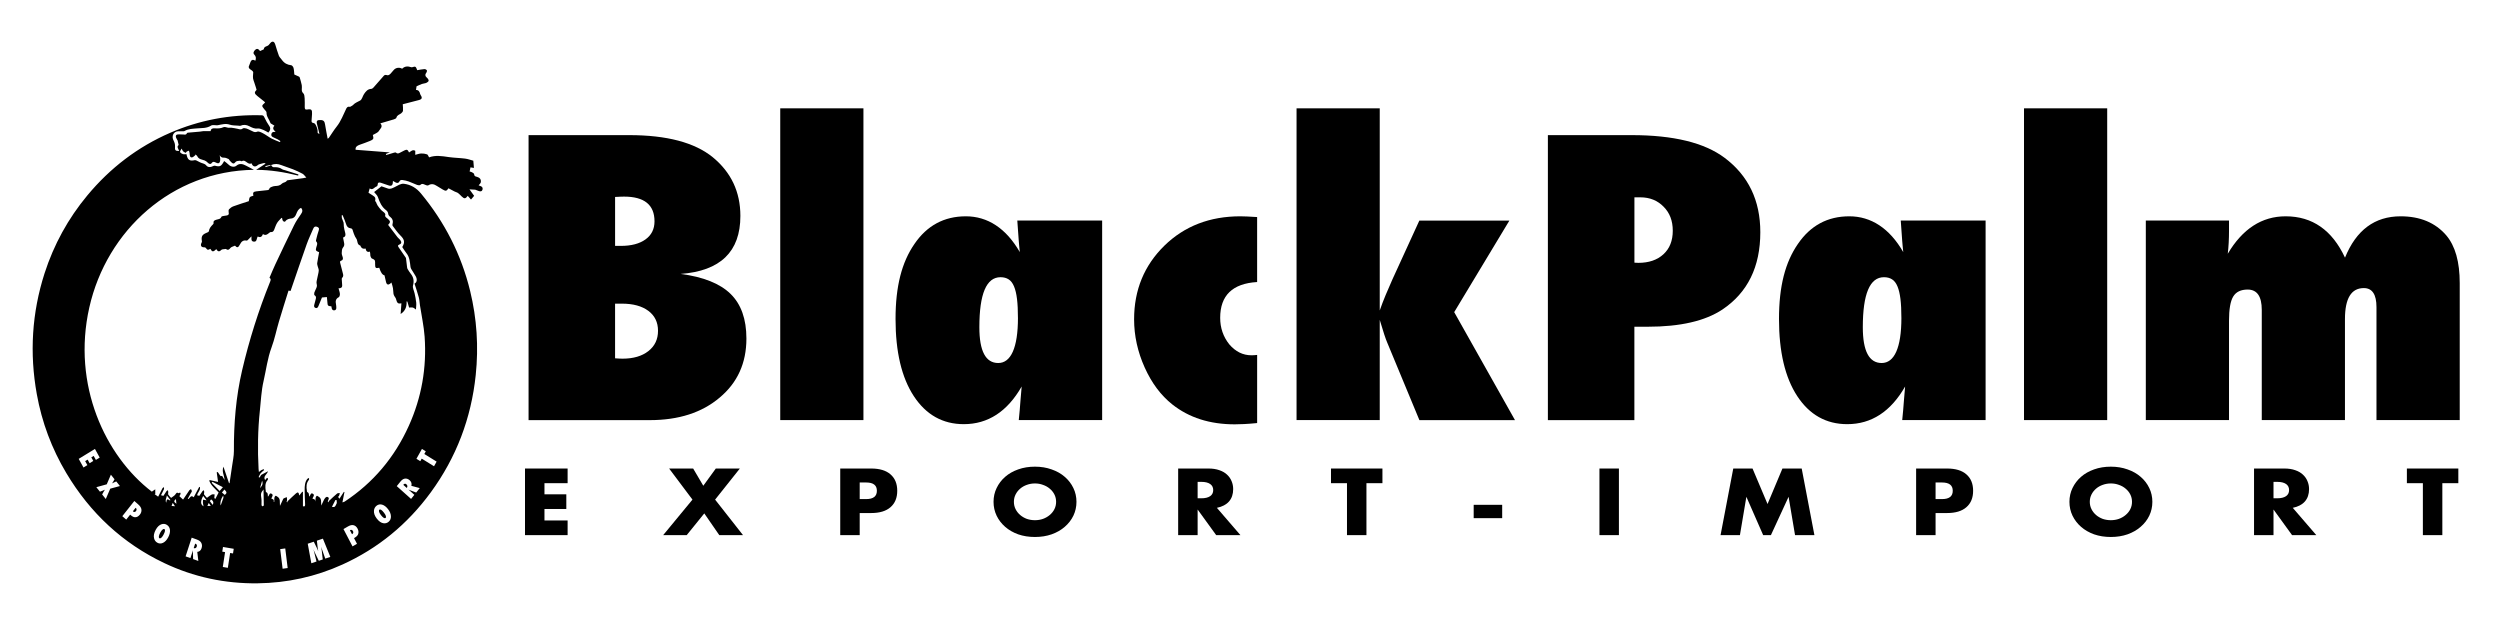 <svg width="300" height="75" viewBox="0 0 300 75" fill="none" xmlns="http://www.w3.org/2000/svg">
<path d="M63.428 50.414V16.215H75.502C80.017 16.215 83.361 17.1 85.535 18.871C87.743 20.687 88.846 23.034 88.846 25.915C88.846 30.197 86.457 32.515 81.675 32.871C84.396 33.228 86.392 34.022 87.664 35.264C88.934 36.503 89.569 38.292 89.569 40.624C89.569 43.563 88.501 45.923 86.359 47.712C84.233 49.515 81.438 50.416 77.969 50.416H63.428V50.414ZM73.809 29.507H74.507C75.751 29.507 76.737 29.247 77.457 28.731C78.178 28.215 78.541 27.491 78.541 26.561C78.541 24.581 77.321 23.593 74.882 23.593C74.766 23.593 74.623 23.597 74.446 23.604C74.27 23.611 74.061 23.622 73.811 23.635V29.504H73.809V29.507ZM73.809 42.998C74.008 43.011 74.182 43.022 74.333 43.029C74.481 43.036 74.605 43.04 74.706 43.04C75.998 43.04 77.031 42.738 77.805 42.132C78.579 41.527 78.962 40.716 78.962 39.696C78.962 38.676 78.576 37.88 77.805 37.304C77.031 36.727 75.976 36.438 74.63 36.438H73.809V42.995V42.998Z" fill="black"/>
<path d="M103.612 50.411H93.629V13H103.612V50.411Z" fill="black"/>
<path d="M132.261 50.411H122.253C122.336 49.613 122.401 48.855 122.452 48.129C122.502 47.402 122.553 46.822 122.6 46.38C120.875 49.393 118.556 50.899 115.654 50.899C113.132 50.899 111.131 49.779 109.654 47.532C108.193 45.302 107.465 42.217 107.465 38.273C107.465 34.33 108.221 31.467 109.73 29.279C111.239 27.064 113.298 25.957 115.903 25.957C118.509 25.957 120.731 27.39 122.376 30.252C122.343 29.956 122.316 29.699 122.301 29.477C122.286 29.255 122.268 29.071 122.253 28.923L122.152 27.526L122.076 26.461H132.258V50.408L132.261 50.411ZM122.152 38.139C122.152 37.254 122.117 36.5 122.041 35.879C121.966 35.258 121.845 34.754 121.681 34.362C121.517 33.969 121.3 33.689 121.033 33.521C120.769 33.35 120.444 33.265 120.061 33.265C118.367 33.265 117.523 35.267 117.523 39.267C117.523 42.132 118.279 43.562 119.789 43.562C121.298 43.562 122.155 41.753 122.155 38.135H122.152V38.139Z" fill="black"/>
<path d="M150.857 42.593V50.767C150.26 50.828 149.736 50.866 149.287 50.888C148.839 50.911 148.466 50.92 148.166 50.92C145.18 50.92 142.681 50.121 140.673 48.528C139.312 47.449 138.206 45.974 137.362 44.098C136.518 42.221 136.092 40.296 136.092 38.316C136.092 34.801 137.304 31.855 139.728 29.479C142.134 27.132 145.173 25.957 148.839 25.957C149.055 25.957 149.328 25.964 149.66 25.979C149.993 25.995 150.388 26.015 150.855 26.047V33.844C147.899 34.021 146.422 35.453 146.422 38.139C146.422 39.35 146.788 40.412 147.519 41.327C148.267 42.199 149.151 42.634 150.182 42.634C150.283 42.634 150.386 42.629 150.494 42.623C150.603 42.616 150.721 42.605 150.855 42.591L150.857 42.593Z" fill="black"/>
<path d="M170.326 50.411L166.466 41.108C166.282 40.695 165.985 39.787 165.569 38.384V50.411H155.586V13H165.569V37.256C165.786 36.635 166.02 36.021 166.277 35.407C166.534 34.795 166.804 34.172 167.086 33.537L170.321 26.471H181.125L174.504 37.456L181.798 50.414H170.323L170.326 50.411Z" fill="black"/>
<path d="M196.127 50.414H185.746V16.215H195.802C200.814 16.215 204.533 17.123 206.954 18.939C209.809 21.08 211.238 24.057 211.238 27.866C211.238 32.015 209.721 35.109 206.682 37.147C204.608 38.521 201.63 39.207 197.742 39.207H196.125V50.416H196.127V50.414ZM196.127 31.52L196.601 31.542C197.861 31.542 198.866 31.199 199.612 30.513C200.36 29.825 200.733 28.886 200.733 27.688C200.733 26.491 200.368 25.547 199.637 24.81C198.906 24.059 197.977 23.68 196.85 23.68H196.13V31.52H196.127Z" fill="black"/>
<path d="M238.275 50.411H228.266C228.35 49.613 228.415 48.855 228.466 48.129C228.516 47.402 228.566 46.822 228.614 46.38C226.888 49.393 224.57 50.899 221.667 50.899C219.145 50.899 217.145 49.779 215.668 47.532C214.207 45.302 213.479 42.217 213.479 38.273C213.479 34.33 214.234 31.467 215.744 29.279C217.253 27.064 219.312 25.957 221.917 25.957C224.522 25.957 226.745 27.39 228.39 30.252C228.357 29.956 228.329 29.699 228.314 29.477C228.299 29.255 228.282 29.071 228.266 28.923L228.166 27.526L228.09 26.461H238.272V50.408L238.275 50.411ZM228.166 38.139C228.166 37.254 228.13 36.5 228.055 35.879C227.979 35.258 227.858 34.754 227.694 34.362C227.531 33.969 227.314 33.689 227.047 33.521C226.782 33.35 226.457 33.265 226.074 33.265C224.381 33.265 223.537 35.267 223.537 39.267C223.537 42.132 224.293 43.562 225.802 43.562C227.312 43.562 228.168 41.753 228.168 38.135H228.166V38.139Z" fill="black"/>
<path d="M252.864 50.411H242.881V13H252.864V50.411Z" fill="black"/>
<path d="M295.16 50.408H285.177V36.852C285.177 35.332 284.67 34.57 283.66 34.57C282.15 34.57 281.395 35.81 281.395 38.291V50.408H271.412V37.184C271.412 35.561 270.847 34.747 269.718 34.747C268.905 34.747 268.328 35.025 267.99 35.577C267.65 36.13 267.481 37.101 267.481 38.491V50.408H257.498V26.466H267.481V27.706C267.481 28.681 267.433 29.598 267.332 30.452C269.109 27.455 271.424 25.957 274.279 25.957C277.482 25.957 279.855 27.609 281.4 30.918C282.745 27.609 284.967 25.957 288.072 25.957C290.412 25.957 292.239 26.719 293.549 28.239C294.628 29.51 295.167 31.42 295.167 33.976V50.411H295.162L295.16 50.408Z" fill="black"/>
<path d="M293.081 57.982V64.216H290.745V57.982H288.826V56.223H295V57.982H293.081Z" fill="black"/>
<path d="M272.82 59.795H273.261C273.722 59.795 274.076 59.71 274.322 59.541C274.568 59.371 274.691 59.127 274.691 58.809C274.691 58.491 274.568 58.247 274.322 58.078C274.076 57.908 273.722 57.823 273.261 57.823H272.82V59.795ZM277.957 64.216H275.049L272.82 61.141V64.216H270.484V56.223H274.119C274.62 56.223 275.057 56.29 275.43 56.424C275.804 56.551 276.11 56.728 276.348 56.954C276.594 57.18 276.777 57.442 276.896 57.739C277.023 58.035 277.087 58.353 277.087 58.693C277.087 59.3 276.92 59.795 276.586 60.177C276.26 60.551 275.776 60.806 275.132 60.94L277.957 64.216Z" fill="black"/>
<path d="M250.775 60.219C250.775 60.537 250.843 60.83 250.978 61.099C251.113 61.367 251.296 61.601 251.526 61.799C251.756 61.996 252.023 62.152 252.324 62.265C252.634 62.371 252.96 62.424 253.302 62.424C253.643 62.424 253.965 62.371 254.267 62.265C254.577 62.152 254.847 61.996 255.077 61.799C255.316 61.601 255.503 61.367 255.638 61.099C255.773 60.83 255.84 60.537 255.84 60.219C255.84 59.901 255.773 59.608 255.638 59.339C255.503 59.071 255.316 58.837 255.077 58.64C254.847 58.442 254.577 58.29 254.267 58.184C253.965 58.071 253.643 58.014 253.302 58.014C252.96 58.014 252.634 58.071 252.324 58.184C252.023 58.29 251.756 58.442 251.526 58.64C251.296 58.837 251.113 59.071 250.978 59.339C250.843 59.608 250.775 59.901 250.775 60.219ZM248.332 60.219C248.332 59.626 248.455 59.074 248.701 58.565C248.948 58.05 249.289 57.601 249.726 57.219C250.163 56.837 250.684 56.541 251.288 56.329C251.899 56.109 252.571 56 253.302 56C254.025 56 254.692 56.109 255.304 56.329C255.916 56.541 256.44 56.837 256.877 57.219C257.322 57.601 257.668 58.05 257.914 58.565C258.16 59.074 258.283 59.626 258.283 60.219C258.283 60.813 258.16 61.367 257.914 61.883C257.668 62.392 257.322 62.837 256.877 63.219C256.44 63.601 255.916 63.901 255.304 64.12C254.692 64.332 254.025 64.438 253.302 64.438C252.571 64.438 251.899 64.332 251.288 64.12C250.684 63.901 250.163 63.601 249.726 63.219C249.289 62.837 248.948 62.392 248.701 61.883C248.455 61.367 248.332 60.813 248.332 60.219Z" fill="black"/>
<path d="M232.269 59.891H233.044C233.902 59.891 234.331 59.558 234.331 58.894C234.331 58.23 233.902 57.898 233.044 57.898H232.269V59.891ZM232.269 64.216H229.934V56.223H233.652C234.661 56.223 235.432 56.456 235.964 56.922C236.504 57.389 236.774 58.046 236.774 58.894C236.774 59.742 236.504 60.399 235.964 60.866C235.432 61.332 234.661 61.565 233.652 61.565H232.269V64.216Z" fill="black"/>
<path d="M206.467 64.216L207.992 56.223H210.304L212.104 60.484L213.892 56.223H216.204L217.729 64.216H215.405L214.63 59.615L212.509 64.216H211.58L209.565 59.615L208.791 64.216H206.467Z" fill="black"/>
<path d="M194.269 56.223V64.216H191.934V56.223H194.269Z" fill="black"/>
<path d="M176.842 60.578H180.262V62.179H176.842V60.578Z" fill="black"/>
<path d="M163.973 57.982V64.216H161.638V57.982H159.719V56.223H165.892V57.982H163.973Z" fill="black"/>
<path d="M143.715 59.795H144.156C144.617 59.795 144.97 59.71 145.216 59.541C145.463 59.371 145.586 59.127 145.586 58.809C145.586 58.491 145.463 58.247 145.216 58.078C144.97 57.908 144.617 57.823 144.156 57.823H143.715V59.795ZM148.851 64.216H145.943L143.715 61.141V64.216H141.379V56.223H145.014C145.514 56.223 145.951 56.29 146.325 56.424C146.698 56.551 147.004 56.728 147.242 56.954C147.489 57.18 147.671 57.442 147.791 57.739C147.918 58.035 147.981 58.353 147.981 58.693C147.981 59.3 147.814 59.795 147.481 60.177C147.155 60.551 146.67 60.806 146.027 60.94L148.851 64.216Z" fill="black"/>
<path d="M121.668 60.219C121.668 60.537 121.735 60.83 121.87 61.099C122.005 61.367 122.188 61.601 122.419 61.799C122.649 61.996 122.915 62.152 123.217 62.265C123.527 62.371 123.853 62.424 124.194 62.424C124.536 62.424 124.858 62.371 125.16 62.265C125.469 62.152 125.74 61.996 125.97 61.799C126.208 61.601 126.395 61.367 126.53 61.099C126.665 60.83 126.733 60.537 126.733 60.219C126.733 59.901 126.665 59.608 126.53 59.339C126.395 59.071 126.208 58.837 125.97 58.64C125.74 58.442 125.469 58.29 125.16 58.184C124.858 58.071 124.536 58.014 124.194 58.014C123.853 58.014 123.527 58.071 123.217 58.184C122.915 58.29 122.649 58.442 122.419 58.64C122.188 58.837 122.005 59.071 121.87 59.339C121.735 59.608 121.668 59.901 121.668 60.219ZM119.225 60.219C119.225 59.626 119.348 59.074 119.594 58.565C119.84 58.05 120.182 57.601 120.619 57.219C121.056 56.837 121.576 56.541 122.18 56.329C122.792 56.109 123.463 56 124.194 56C124.917 56 125.585 56.109 126.196 56.329C126.808 56.541 127.333 56.837 127.77 57.219C128.215 57.601 128.56 58.05 128.806 58.565C129.053 59.074 129.176 59.626 129.176 60.219C129.176 60.813 129.053 61.367 128.806 61.883C128.56 62.392 128.215 62.837 127.77 63.219C127.333 63.601 126.808 63.901 126.196 64.12C125.585 64.332 124.917 64.438 124.194 64.438C123.463 64.438 122.792 64.332 122.18 64.12C121.576 63.901 121.056 63.601 120.619 63.219C120.182 62.837 119.84 62.392 119.594 61.883C119.348 61.367 119.225 60.813 119.225 60.219Z" fill="black"/>
<path d="M103.164 59.891H103.939C104.797 59.891 105.226 59.558 105.226 58.894C105.226 58.23 104.797 57.898 103.939 57.898H103.164V59.891ZM103.164 64.216H100.828V56.223H104.546C105.555 56.223 106.326 56.456 106.858 56.922C107.399 57.389 107.669 58.046 107.669 58.894C107.669 59.742 107.399 60.399 106.858 60.866C106.326 61.332 105.555 61.565 104.546 61.565H103.164V64.216Z" fill="black"/>
<path d="M83.096 59.954L80.295 56.223H83.179L84.395 58.29L85.897 56.223H88.781L85.813 59.954L89.162 64.216H86.314L84.514 61.608L82.405 64.216H79.58L83.096 59.954Z" fill="black"/>
<path d="M68.113 57.982H65.336V59.318H67.958V61.078H65.336V62.456H68.113V64.216H63V56.223H68.113V57.982Z" fill="black"/>
<path d="M57.686 22.34C57.588 22.303 57.489 22.26 57.436 22.238C57.528 22.115 57.673 22.005 57.697 21.872C57.755 21.54 57.577 21.314 57.251 21.224C57.09 21.177 56.906 21.174 56.9 20.904C56.9 20.825 56.744 20.734 56.645 20.676C56.554 20.623 56.442 20.608 56.355 20.582C56.392 20.406 56.423 20.25 56.457 20.083C56.6 20.107 56.739 20.131 56.871 20.151C56.846 19.848 56.82 19.573 56.798 19.284C56.471 19.197 56.143 19.072 55.806 19.031C55.152 18.948 54.489 18.943 53.838 18.848C53.033 18.726 52.236 18.603 51.489 18.884C51.398 18.738 51.346 18.557 51.251 18.523C51.023 18.446 50.772 18.408 50.535 18.418C50.306 18.428 50.08 18.519 49.832 18.581V18.097C49.517 17.9 49.312 18.169 49.084 18.297C48.931 17.953 48.822 17.907 48.535 18.049C48.384 18.122 48.236 18.204 48.087 18.28C47.902 18.374 47.726 18.507 47.515 18.312C47.471 18.273 47.356 18.302 47.28 18.323C46.968 18.41 46.658 18.506 46.346 18.601C46.334 18.56 46.319 18.521 46.304 18.482C46.374 18.447 46.442 18.408 46.514 18.381C46.587 18.352 46.665 18.329 46.788 18.29C45.381 18.182 44.032 18.076 42.673 17.972C42.624 17.638 42.847 17.479 43.161 17.372C43.575 17.231 43.983 17.079 44.389 16.915C44.535 16.855 44.722 16.776 44.783 16.65C44.842 16.532 44.759 16.337 44.739 16.198C44.983 16.044 45.343 15.941 45.476 15.699C45.606 15.461 46.009 15.204 45.642 14.802C46.217 14.635 46.741 14.488 47.261 14.325C47.376 14.289 47.546 14.216 47.569 14.123C47.652 13.796 47.937 13.761 48.137 13.602C48.233 13.525 48.348 13.4 48.358 13.287C48.381 13.035 48.345 12.777 48.332 12.51C48.968 12.346 49.611 12.18 50.256 12.011C50.644 11.91 50.704 11.737 50.473 11.404C50.449 11.368 50.428 11.322 50.418 11.275C50.353 10.985 50.213 10.783 49.921 10.8C49.942 10.648 49.963 10.518 49.986 10.357C50.187 10.268 50.4 10.157 50.621 10.078C50.794 10.016 50.989 10.015 51.158 9.945C51.273 9.897 51.431 9.78 51.437 9.685C51.447 9.572 51.337 9.413 51.236 9.332C51.015 9.156 50.984 8.93 51.166 8.71C51.22 8.643 51.255 8.477 51.218 8.429C51.155 8.35 51.023 8.284 50.926 8.292C50.634 8.314 50.345 8.376 50.066 8.422C49.889 7.952 49.872 7.945 49.439 8.073C49.41 8.082 49.373 8.075 49.343 8.065C48.949 7.928 48.575 7.93 48.256 8.249C47.942 8.048 47.496 8.114 47.256 8.391C47.126 8.542 47.001 8.699 46.864 8.843C46.726 8.988 46.577 9.089 46.358 9C46.283 8.971 46.139 9.004 46.082 9.065C45.741 9.437 45.421 9.828 45.082 10.201C44.921 10.377 44.738 10.654 44.558 10.663C44.118 10.682 43.902 10.971 43.689 11.277C43.517 11.527 43.45 11.924 43.23 12.057C42.944 12.228 42.618 12.319 42.376 12.589C42.29 12.685 42.153 12.733 42.002 12.825C41.853 12.779 41.675 12.787 41.561 13.015C41.197 13.757 40.918 14.544 40.395 15.197C40.058 15.618 39.777 16.094 39.465 16.538C39.434 16.585 39.374 16.607 39.317 16.646C39.209 16.054 39.093 15.495 39.006 14.931C38.954 14.604 38.863 14.416 38.486 14.404C38.045 14.39 37.934 14.481 38.053 14.937C38.15 15.316 38.241 15.695 38.334 16.073C38.215 16.039 38.108 15.965 38.113 15.904C38.137 15.603 38.058 15.35 37.931 15.083C37.848 14.91 37.779 14.78 37.592 14.756C37.416 14.732 37.369 14.628 37.389 14.452C37.416 14.2 37.431 13.947 37.444 13.694C37.472 13.167 37.369 13.053 36.876 13.141C36.611 13.189 36.569 13.065 36.568 12.847C36.568 12.497 36.582 12.144 36.558 11.795C36.543 11.59 36.525 11.316 36.402 11.203C36.231 11.048 36.212 10.897 36.215 10.704C36.218 10.538 36.243 10.367 36.21 10.21C36.145 9.897 36.053 9.589 35.962 9.283C35.949 9.236 35.887 9.197 35.839 9.175C35.675 9.096 35.506 9.026 35.319 8.942C35.293 8.694 35.29 8.415 35.225 8.157C35.193 8.025 35.054 7.841 34.949 7.83C34.483 7.779 34.111 7.587 33.831 7.192C33.709 7.021 33.538 6.872 33.464 6.683C33.3 6.262 33.183 5.819 33.045 5.386C32.977 5.174 32.886 4.938 32.636 5.015C32.49 5.059 32.386 5.253 32.262 5.379C32.084 5.603 31.681 5.521 31.654 5.92C31.488 5.997 31.35 6.058 31.207 6.125C31.18 6.093 31.147 6.057 31.118 6.021C30.983 5.856 30.831 5.807 30.659 5.951C30.426 6.146 30.347 6.388 30.511 6.547C30.736 6.768 30.741 6.999 30.644 7.285C30.076 6.924 30.047 7.589 29.915 7.822C29.636 8.318 30.297 8.34 30.387 8.662C30.369 8.987 30.308 9.351 30.423 9.632C30.506 9.83 30.548 10.034 30.623 10.232C30.688 10.401 30.73 10.581 30.79 10.781C30.501 11.073 30.511 11.224 30.878 11.518C31.159 11.742 31.439 11.961 31.715 12.189C31.77 12.235 31.808 12.307 31.808 12.307C31.665 12.462 31.491 12.565 31.472 12.695C31.456 12.81 31.607 12.955 31.692 13.082C31.788 13.225 31.986 13.364 31.982 13.499C31.964 14.007 32.319 14.337 32.456 14.765C32.473 14.823 32.572 14.855 32.634 14.896C32.725 14.956 32.821 15.014 32.931 15.081C32.665 15.375 32.801 15.596 33.074 15.805C32.995 15.818 32.96 15.832 32.928 15.829C32.733 15.815 32.6 15.902 32.561 16.104C32.522 16.302 32.636 16.407 32.8 16.477C32.978 16.554 33.157 16.636 33.331 16.727C33.443 16.785 33.543 16.862 33.649 16.93C33.631 16.971 33.61 17.012 33.592 17.053C33.256 16.913 32.912 16.797 32.59 16.626C32.236 16.439 31.917 16.181 31.563 15.996C31.347 15.883 31.048 15.728 30.868 15.801C30.522 15.948 30.313 15.733 30.056 15.634C29.892 15.57 29.74 15.464 29.571 15.42C29.426 15.384 29.215 15.343 29.124 15.42C28.909 15.603 28.72 15.504 28.512 15.456C28.264 15.401 28.011 15.36 27.758 15.326C27.645 15.312 27.529 15.345 27.417 15.333C27.215 15.312 26.982 15.185 26.827 15.259C26.478 15.423 26.134 15.425 25.779 15.399C25.517 15.38 25.318 15.43 25.274 15.735C24.967 15.735 24.684 15.728 24.402 15.736C24.269 15.741 24.137 15.784 24.006 15.794C23.519 15.839 23.034 15.877 22.547 15.921C22.504 15.924 22.441 15.95 22.428 15.984C22.342 16.208 22.173 16.152 22.009 16.14C21.844 16.128 21.677 16.121 21.511 16.123C21.336 16.125 21.11 16.121 21.097 16.355C21.089 16.508 21.22 16.67 21.288 16.826C21.293 16.821 21.297 16.816 21.302 16.81C21.345 16.994 21.387 17.178 21.439 17.399C21.162 17.613 21.41 17.864 21.509 18.119C21.024 18.126 20.97 18.027 21.003 17.567C21.019 17.337 20.943 17.07 20.832 16.869C20.552 16.369 20.802 15.793 21.35 15.755C21.543 15.741 21.736 15.758 21.931 15.755C22.003 15.755 22.086 15.758 22.144 15.724C22.605 15.447 23.123 15.456 23.625 15.408C24.207 15.353 24.803 15.418 25.332 15.069C25.418 15.013 25.547 15.013 25.654 15.011C25.819 15.006 25.991 15.056 26.15 15.023C26.623 14.932 27.079 14.789 27.576 14.961C27.895 15.073 28.259 15.045 28.603 15.079C28.691 15.088 28.793 15.117 28.868 15.085C29.227 14.934 29.563 14.963 29.909 15.143C30.225 15.307 30.535 15.471 30.926 15.418C31.152 15.387 31.405 15.516 31.636 15.604C31.832 15.681 32.009 15.805 32.202 15.911C32.269 15.815 32.35 15.738 32.383 15.644C32.444 15.476 32.454 15.324 32.331 15.146C32.103 14.818 31.9 14.464 31.733 14.098C31.655 13.925 31.595 13.841 31.405 13.834C27.603 13.728 23.939 14.405 20.42 15.936C16.543 17.621 13.232 20.137 10.472 23.461C8.183 26.218 6.467 29.331 5.346 32.8C3.826 37.536 3.529 42.38 4.417 47.302C5.027 50.683 6.211 53.836 7.948 56.752C10.832 61.593 14.75 65.204 19.688 67.557C23.25 69.254 26.998 70.044 30.91 69.998C34.457 69.955 37.863 69.213 41.114 67.735C45.346 65.811 48.887 62.923 51.7 59.075C54.739 54.915 56.546 50.22 57.088 44.994C57.442 41.6 57.225 38.251 56.423 34.942C55.353 30.532 53.353 26.649 50.519 23.22C49.957 22.541 49.28 22.152 48.465 22.053C48.084 22.007 47.715 22.284 47.373 22.445C47.072 22.585 46.834 22.737 46.506 22.609C46.238 22.506 45.967 22.421 45.775 22.356C45.433 22.623 45.144 22.849 44.895 23.045C45.048 23.245 45.272 23.423 45.35 23.656C45.558 24.277 45.814 24.838 46.342 25.231C46.454 25.313 46.562 25.472 46.575 25.606C46.593 25.823 46.705 25.931 46.846 26.045C47.113 26.256 47.205 26.526 47.109 26.868C47.092 26.936 47.074 27.039 47.106 27.082C47.411 27.482 47.697 27.912 48.051 28.259C48.535 28.734 48.619 29.066 48.272 29.648C48.436 29.892 48.584 30.154 48.77 30.38C49.161 30.857 49.184 31.445 49.259 32.023C49.27 32.114 49.306 32.208 49.35 32.285C49.522 32.574 49.713 32.848 49.879 33.141C50.101 33.532 50.027 33.898 49.743 34.033C49.919 34.594 50.113 35.147 50.264 35.713C50.343 36.009 50.346 36.325 50.394 36.63C50.585 37.887 50.864 39.137 50.955 40.403C51.22 44.136 50.587 47.714 49.057 51.101C47.337 54.917 44.762 57.944 41.364 60.188C41.274 60.248 41.153 60.262 41.09 60.284C41.176 59.852 41.256 59.448 41.335 59.046C41.312 59.037 41.288 59.03 41.265 59.022C41.093 59.289 40.92 59.556 40.731 59.848C40.666 59.759 40.618 59.694 40.564 59.62C40.616 59.573 40.665 59.549 40.683 59.509C40.727 59.4 40.754 59.284 40.788 59.171C40.675 59.184 40.53 59.16 40.454 59.224C40.127 59.499 39.814 59.795 39.504 60.091C39.455 60.137 39.438 60.218 39.405 60.279C39.381 60.257 39.356 60.233 39.332 60.209C39.34 60.175 39.35 60.139 39.358 60.103C39.395 59.947 39.566 59.763 39.339 59.651C39.137 59.554 39.025 59.749 38.921 59.896C38.882 59.951 38.858 60.016 38.83 60.075C38.748 60.247 38.668 60.419 38.55 60.669C38.509 60.228 38.624 59.824 38.236 59.605C38.163 59.562 38.058 59.472 38.02 59.496C37.951 59.54 37.894 59.646 37.877 59.737C37.85 59.884 37.858 60.04 37.852 60.192C37.839 59.954 37.71 59.862 37.506 59.858C37.514 59.639 37.832 59.431 37.55 59.251C37.257 59.068 37.272 59.485 37.09 59.59C37.071 59.371 37.106 59.136 36.858 59.044C36.832 59.034 36.835 58.938 36.826 58.88C36.743 58.416 36.751 57.973 37.063 57.587C37.102 57.537 37.079 57.434 37.085 57.356C37.012 57.395 36.918 57.412 36.873 57.471C36.577 57.859 36.558 58.329 36.558 58.793C36.558 59.376 36.595 59.959 36.614 60.542C36.623 60.76 36.527 60.816 36.352 60.743V59.032C36.327 59.022 36.301 59.013 36.277 59.003C36.16 59.148 36.043 59.294 35.905 59.465C35.865 59.084 35.744 59.008 35.527 59.2C35.183 59.501 34.855 59.821 34.525 60.137C34.491 60.17 34.486 60.238 34.468 60.289C34.443 60.265 34.415 60.24 34.389 60.216C34.408 60.153 34.443 60.091 34.444 60.031C34.449 59.908 34.434 59.785 34.429 59.662C34.3 59.708 34.163 59.735 34.048 59.804C33.985 59.84 33.956 59.944 33.916 60.023C33.819 60.226 33.725 60.43 33.597 60.707C33.543 60.267 33.693 59.84 33.29 59.605C33.215 59.561 33.111 59.473 33.068 59.499C32.998 59.537 32.938 59.65 32.925 59.74C32.902 59.894 32.918 60.053 32.918 60.211L32.84 60.236C32.915 59.954 32.745 59.882 32.558 59.841C32.608 59.626 32.861 59.412 32.6 59.253C32.314 59.078 32.327 59.499 32.144 59.593C32.131 59.374 32.175 59.14 31.918 59.049C31.897 59.041 31.895 58.96 31.891 58.912C31.826 58.447 31.775 57.982 32.123 57.597C32.136 57.583 32.152 57.565 32.15 57.547C32.145 57.481 32.136 57.414 32.128 57.347C32.072 57.366 32.004 57.373 31.967 57.412C31.907 57.472 31.869 57.553 31.819 57.628C31.52 57.13 32.064 56.94 32.158 56.55C31.852 56.713 31.6 56.841 31.357 56.981C31.306 57.01 31.285 57.092 31.249 57.149C31.214 57.205 31.171 57.257 31.131 57.313C31.1 57.293 31.066 57.27 31.034 57.25C31.111 57.096 31.171 56.923 31.275 56.791C31.394 56.644 31.555 56.535 31.697 56.408C31.681 56.374 31.667 56.336 31.649 56.302C31.555 56.338 31.452 56.364 31.366 56.413C31.269 56.471 31.184 56.552 31.068 56.641C31.051 56.489 31.035 56.384 31.029 56.276C30.904 53.94 30.936 51.605 31.184 49.277C31.311 48.099 31.357 46.896 31.623 45.752C31.936 44.395 32.097 43.001 32.587 41.684C32.956 40.692 33.162 39.635 33.464 38.616C33.835 37.364 34.233 36.122 34.621 34.873C34.722 34.89 34.793 34.902 34.868 34.914C34.886 34.859 34.9 34.815 34.918 34.769C35.545 32.949 36.157 31.127 36.801 29.314C37.03 28.669 37.329 28.052 37.597 27.419C37.679 27.221 37.827 27.142 38.02 27.207C38.223 27.275 38.345 27.383 38.246 27.655C38.124 27.988 38.043 28.343 37.954 28.688C37.931 28.777 37.894 28.921 37.936 28.963C38.165 29.194 38.027 29.427 37.962 29.658C37.855 30.05 37.879 30.103 38.296 30.265C38.218 30.693 38.129 31.127 38.064 31.567C38.046 31.687 38.09 31.817 38.119 31.941C38.162 32.119 38.262 32.301 38.249 32.473C38.228 32.769 38.129 33.058 38.079 33.353C38.035 33.594 37.938 33.866 38.002 34.076C38.067 34.288 38.014 34.427 37.949 34.587C37.877 34.767 37.775 34.933 37.718 35.118C37.689 35.212 37.694 35.397 37.744 35.429C37.986 35.58 37.926 35.773 37.866 35.983C37.811 36.168 37.772 36.36 37.718 36.546C37.666 36.724 37.67 36.885 37.863 36.953C38.056 37.022 38.15 36.885 38.217 36.721C38.364 36.356 38.514 35.994 38.636 35.698C38.863 35.679 39.041 35.663 39.227 35.646C39.244 35.828 39.27 36.04 39.285 36.254C39.316 36.693 39.34 36.722 39.769 36.762C39.779 36.821 39.79 36.888 39.798 36.951C39.824 37.146 39.934 37.259 40.116 37.242C40.309 37.223 40.371 37.075 40.358 36.885C40.348 36.758 40.348 36.63 40.319 36.507C40.236 36.134 40.291 35.846 40.658 35.66C40.744 35.615 40.798 35.397 40.788 35.265C40.77 35.048 40.688 34.837 40.624 34.596C40.882 34.598 41.075 34.531 41.061 34.227C41.048 33.98 41.022 33.736 41.011 33.489C41.009 33.438 41.025 33.368 41.059 33.337C41.22 33.19 41.202 33.019 41.15 32.829C41.038 32.417 40.938 32.003 40.832 31.589C40.798 31.452 40.757 31.332 40.954 31.276C41.132 31.225 41.184 31.069 41.132 30.881C41.087 30.713 41.002 30.544 41.007 30.375C41.014 30.151 41.024 29.867 41.149 29.723C41.321 29.521 41.343 29.35 41.286 29.121C41.239 28.922 41.209 28.724 41.166 28.505C41.494 28.404 41.493 28.166 41.41 27.881C41.343 27.651 41.298 27.416 41.261 27.179C41.236 27.027 41.267 26.863 41.23 26.714C41.183 26.529 41.075 26.358 41.025 26.174C40.994 26.052 41.02 25.917 41.02 25.789C41.106 25.816 41.126 25.849 41.14 25.881C41.275 26.221 41.434 26.557 41.536 26.907C41.623 27.2 41.8 27.366 42.059 27.392C42.283 27.416 42.304 27.551 42.353 27.725C42.416 27.951 42.509 28.17 42.605 28.384C42.661 28.51 42.769 28.611 42.816 28.739C42.913 29.006 42.869 29.36 43.23 29.463C43.248 29.468 43.256 29.512 43.265 29.538C43.379 29.805 43.58 29.901 43.873 29.826C43.921 30.125 44.064 30.303 44.39 30.193C44.407 30.305 44.421 30.39 44.431 30.476C44.441 30.563 44.423 30.659 44.452 30.735C44.496 30.842 44.551 30.992 44.637 31.025C45.066 31.185 45.014 31.339 45.012 31.651C45.012 32.166 45.064 32.227 45.511 32.13C45.686 32.697 45.895 33 46.139 33.039C46.204 33.322 46.262 33.606 46.334 33.888C46.402 34.15 46.587 34.215 46.796 34.059C46.838 34.028 46.874 33.991 46.973 33.903C47.046 34.16 47.121 34.364 47.155 34.574C47.194 34.803 47.184 35.041 47.22 35.27C47.234 35.376 47.299 35.477 47.351 35.575C47.395 35.657 47.473 35.727 47.498 35.812C47.66 36.397 47.738 36.474 48.169 36.402C48.139 36.835 48.106 37.259 48.075 37.68C48.609 37.341 48.832 36.832 48.788 36.172C48.819 36.177 48.851 36.182 48.881 36.185C48.95 36.418 49.019 36.65 49.093 36.904C49.241 36.904 49.405 36.873 49.551 36.912C49.682 36.948 49.793 37.064 49.913 37.145C49.926 36.88 49.973 36.594 49.947 36.315C49.915 35.946 49.829 35.583 49.756 35.219C49.689 34.894 49.484 34.535 49.561 34.257C49.717 33.686 49.613 33.246 49.267 32.817C49.131 32.648 49.019 32.453 48.903 32.266C48.869 32.208 48.856 32.13 48.848 32.059C48.803 31.7 48.765 31.341 48.717 30.98C48.71 30.927 48.661 30.881 48.631 30.833C48.366 30.446 48.106 30.056 47.835 29.673C47.73 29.521 47.718 29.432 47.913 29.352C48.171 29.246 48.215 29.088 48.061 28.852C47.965 28.707 47.811 28.604 47.702 28.464C47.322 27.977 46.952 27.48 46.575 26.988C46.863 26.677 46.864 26.552 46.575 26.295C46.533 26.256 46.493 26.216 46.447 26.184C46.304 26.078 46.152 25.987 46.238 25.744C46.257 25.688 46.171 25.572 46.108 25.51C46.002 25.404 45.861 25.334 45.759 25.223C45.6 25.05 45.446 24.865 45.317 24.668C45.217 24.513 45.158 24.328 45.082 24.154C45.058 24.164 45.032 24.176 45.007 24.186C45.088 23.75 45.05 23.656 44.689 23.427C44.525 23.324 44.363 23.22 44.218 23.129C44.27 22.946 44.311 22.795 44.364 22.604C44.726 22.883 44.921 22.447 45.213 22.364C45.264 22.351 45.317 22.241 45.319 22.176C45.329 21.855 45.514 21.872 45.717 21.937C46.033 22.038 46.35 22.149 46.665 22.26C46.842 22.323 47.011 22.318 47.095 22.128C47.148 22.01 47.134 21.861 47.152 21.711C47.264 21.774 47.373 21.844 47.488 21.901C47.658 21.986 47.835 21.978 47.92 21.79C48.007 21.593 48.16 21.583 48.303 21.603C48.554 21.636 48.807 21.692 49.048 21.778C49.389 21.899 49.713 22.069 50.054 22.19C50.174 22.234 50.371 22.258 50.441 22.19C50.639 21.993 50.798 22.079 50.989 22.166C51.118 22.222 51.306 22.298 51.398 22.239C51.772 22.007 52.093 22.092 52.426 22.315C52.652 22.465 52.887 22.602 53.121 22.737C53.502 22.96 53.569 22.944 53.819 22.595C54.064 22.725 54.307 22.857 54.553 22.982C54.689 23.05 54.846 23.079 54.968 23.167C55.126 23.281 55.259 23.439 55.402 23.574C55.718 23.877 55.853 23.868 56.132 23.505C56.262 23.652 56.39 23.798 56.52 23.947C56.656 23.786 56.775 23.644 56.897 23.5C56.692 23.218 56.499 22.949 56.335 22.722C56.557 22.734 56.781 22.742 57.007 22.761C57.061 22.765 57.111 22.794 57.163 22.814C57.267 22.854 57.371 22.898 57.476 22.932C57.648 22.987 57.824 22.989 57.895 22.777C57.965 22.571 57.885 22.416 57.687 22.337L57.686 22.34ZM50.631 53.872L51.095 54.159L50.918 54.479L52.394 55.394L52.084 55.952L50.606 55.036L50.436 55.343L49.971 55.055L50.632 53.872H50.631ZM48.017 57.83C48.194 57.607 48.371 57.477 48.541 57.441C48.759 57.395 48.967 57.459 49.16 57.631C49.368 57.818 49.436 58.04 49.363 58.3L50.372 58.572L49.944 59.106L49.135 58.803C49.123 58.796 49.106 58.788 49.084 58.779C49.061 58.77 49.035 58.758 49.006 58.746L49.123 58.844L49.723 59.381L49.329 59.872L47.611 58.336L48.019 57.83H48.017ZM44.876 61.271C44.897 61.04 44.993 60.854 45.158 60.71C45.361 60.537 45.588 60.484 45.843 60.554C46.096 60.625 46.338 60.804 46.564 61.098C46.782 61.379 46.898 61.658 46.911 61.94C46.924 62.221 46.834 62.441 46.639 62.611C46.465 62.761 46.264 62.821 46.036 62.794C45.749 62.758 45.473 62.569 45.212 62.229C44.96 61.904 44.848 61.586 44.876 61.273V61.271ZM41.735 63.185C41.996 63.035 42.217 62.978 42.398 63.018C42.614 63.062 42.783 63.199 42.905 63.43C43.036 63.681 43.056 63.916 42.964 64.131C42.9 64.276 42.767 64.408 42.567 64.525L42.483 64.574L42.84 65.257L42.303 65.568L41.217 63.488L41.736 63.185H41.735ZM40.256 59.997C40.301 59.999 40.342 60.002 40.387 60.004C40.392 60.144 40.447 60.31 40.397 60.419C40.197 60.857 40.162 60.871 39.829 60.825C39.977 60.537 40.116 60.267 40.256 59.995V59.997ZM37.655 65.002L38.006 65.722C38.035 65.782 38.066 65.847 38.095 65.917C38.124 65.989 38.157 66.066 38.188 66.15C38.158 66.001 38.134 65.865 38.123 65.748L38.025 64.879L38.748 64.637L39.639 66.829L39.029 67.034L38.673 66.016L38.532 65.612C38.548 65.693 38.563 65.772 38.577 65.845C38.59 65.92 38.602 65.994 38.61 66.066L38.73 67.135L38.254 67.294L37.793 66.338C37.766 66.281 37.723 66.185 37.663 66.049C37.655 66.028 37.639 65.984 37.611 65.92L37.723 66.341L37.981 67.383L37.36 67.593L36.929 65.246L37.658 65.004L37.655 65.002ZM34.231 65.811L34.52 68.164L33.912 68.248L33.623 65.895L34.231 65.811ZM31.657 60.638C31.657 60.683 31.551 60.746 31.488 60.758C31.46 60.763 31.384 60.664 31.383 60.609C31.369 60.366 31.404 60.12 31.371 59.882C31.28 59.236 31.282 59.159 31.623 58.731C31.636 59.366 31.654 60.002 31.657 60.64V60.638ZM31.452 57.689C31.613 58.11 31.41 58.341 31.204 58.572C31.28 58.303 31.357 58.033 31.452 57.689ZM32.462 19.869C32.264 19.932 32.068 19.994 31.869 20.055C31.86 20.014 31.852 19.975 31.842 19.934C32.043 19.884 32.241 19.838 32.441 19.788C32.449 19.814 32.456 19.843 32.462 19.867V19.869ZM11.242 54.71L10.957 54.883L11.194 55.313L10.755 55.586L10.518 55.154L10.219 55.336L10.485 55.815L10.018 56.102L9.445 55.064L11.393 53.872L11.966 54.91L11.508 55.19L11.243 54.711L11.242 54.71ZM13.23 58.64L12.694 59.882L12.256 59.333L12.428 59.024C12.48 58.929 12.532 58.841 12.587 58.762C12.506 58.806 12.407 58.849 12.29 58.892L11.99 59.001L11.56 58.463L12.81 58.117L13.306 56.961L13.745 57.511L13.578 57.801C13.563 57.828 13.545 57.861 13.521 57.893C13.5 57.927 13.472 57.965 13.443 58.006C13.534 57.958 13.604 57.925 13.655 57.903L13.951 57.77L14.393 58.324L13.23 58.64ZM16.784 61.755C16.61 61.976 16.41 62.08 16.186 62.068C16.034 62.058 15.87 61.976 15.693 61.822L15.62 61.757L15.147 62.354L14.677 61.942L16.12 60.117L16.576 60.519C16.803 60.719 16.935 60.914 16.967 61.109C17.006 61.336 16.946 61.552 16.785 61.755H16.784ZM20.175 64.495C20.006 64.812 19.8 65.027 19.558 65.142C19.316 65.255 19.086 65.248 18.866 65.118C18.67 65.004 18.545 64.827 18.487 64.593C18.413 64.299 18.48 63.96 18.685 63.579C18.881 63.213 19.123 62.987 19.409 62.901C19.623 62.838 19.823 62.862 20.008 62.973C20.235 63.11 20.365 63.313 20.396 63.589C20.425 63.866 20.352 64.165 20.177 64.495H20.175ZM20.392 60.053C20.066 59.848 20.006 59.875 19.944 60.327C19.79 59.995 19.978 59.781 20.026 59.456C20.201 59.686 20.326 59.848 20.451 60.009C20.433 60.024 20.412 60.038 20.392 60.055V60.053ZM20.587 60.714C20.636 60.59 20.67 60.5 20.73 60.344C20.821 60.483 20.884 60.575 21.001 60.748C20.823 60.734 20.725 60.725 20.587 60.714ZM21.111 59.884C21.133 60.103 21.147 60.267 21.167 60.45C20.847 60.218 20.829 60.134 21.111 59.884ZM24.189 65.785C24.1 66.057 23.928 66.203 23.673 66.228L23.801 67.316L23.173 67.09L23.147 66.185C23.149 66.172 23.149 66.153 23.149 66.127C23.151 66.102 23.151 66.071 23.151 66.038L23.105 66.187L22.85 66.972L22.272 66.764L23.003 64.518L23.597 64.733C23.86 64.827 24.037 64.952 24.131 65.106C24.253 65.305 24.271 65.529 24.189 65.785ZM24.35 60.32C24.358 60.448 24.392 60.575 24.425 60.758C24.042 60.534 24.045 60.132 24.383 59.509C24.517 59.684 24.641 59.843 24.793 60.041C24.582 59.999 24.475 59.978 24.365 59.958C24.36 60.079 24.342 60.2 24.35 60.322V60.32ZM24.886 60.714C24.943 60.592 24.986 60.495 25.053 60.354C25.147 60.493 25.207 60.582 25.297 60.714H24.884H24.886ZM25.524 60.589C25.405 60.433 25.297 60.288 25.18 60.134H25.178C25.236 60.055 25.284 59.99 25.331 59.925C25.602 60.106 25.667 60.327 25.524 60.589ZM26.357 58.916C26.03 58.582 25.712 58.256 25.396 57.931C25.426 57.893 25.46 57.854 25.491 57.818C25.905 58.03 26.316 58.242 26.749 58.464C26.611 58.622 26.501 58.748 26.357 58.916ZM26.936 58.743C27.243 59.068 27.249 59.164 26.975 59.393C26.87 59.302 26.759 59.21 26.631 59.097C26.746 58.964 26.84 58.854 26.936 58.741V58.743ZM26.78 59.46C26.798 59.597 26.832 59.677 26.811 59.739C26.709 60.053 26.59 60.363 26.485 60.654C26.386 60.385 26.485 59.898 26.78 59.462V59.46ZM27.962 66.416L27.615 66.356L27.342 68.139L26.736 68.036L27.009 66.254L26.673 66.197L26.759 65.636L28.048 65.855L27.962 66.416ZM36.434 21.374C35.832 21.456 35.23 21.535 34.626 21.617C34.553 21.627 34.449 21.632 34.418 21.682C34.28 21.913 33.983 21.889 33.86 22.014C33.597 22.287 33.326 22.311 33.008 22.322C32.863 22.327 32.715 22.378 32.579 22.433C32.486 22.47 32.356 22.539 32.335 22.621C32.288 22.802 32.176 22.807 32.045 22.821C31.613 22.867 31.181 22.908 30.749 22.963C30.389 23.008 30.326 23.112 30.404 23.488C30.261 23.543 30.081 23.558 29.986 23.663C29.899 23.76 29.902 23.952 29.855 24.142C29.274 24.331 28.636 24.528 28.011 24.756C27.819 24.824 27.637 24.959 27.49 25.108C27.422 25.176 27.412 25.361 27.439 25.476C27.495 25.698 27.434 25.813 27.23 25.852C27.085 25.879 26.936 25.893 26.792 25.922C26.714 25.938 26.589 25.958 26.571 26.011C26.456 26.319 26.176 26.293 25.952 26.369C25.75 26.435 25.579 26.5 25.631 26.781C25.637 26.819 25.597 26.88 25.563 26.916C25.339 27.147 25.113 27.371 25.076 27.729C25.071 27.778 25.006 27.829 24.956 27.862C24.884 27.906 24.803 27.93 24.727 27.963C24.24 28.173 24.129 28.404 24.233 28.96C24.245 29.02 24.202 29.097 24.17 29.16C24.027 29.465 24.159 29.685 24.477 29.677C24.542 29.677 24.633 29.68 24.67 29.723C24.922 30.024 24.918 30.027 25.245 29.86C25.456 30.25 25.582 30.258 25.957 29.896C26.118 30.174 26.29 30.269 26.555 29.99C26.652 29.889 26.874 29.916 27.115 29.872C27.249 29.995 27.423 30.056 27.636 29.771C27.748 29.62 27.991 29.581 28.199 29.478C28.43 29.747 28.582 29.745 28.782 29.353C28.962 28.996 29.176 28.784 29.595 28.873C29.676 28.89 29.798 28.739 29.887 28.652C29.983 28.56 30.064 28.45 30.184 28.361C30.175 28.635 30.097 28.948 30.439 28.996C30.853 29.054 30.772 28.614 30.933 28.377C31.228 28.539 31.439 28.423 31.553 28.089C31.861 28.29 32.05 28.158 32.298 27.949C32.356 27.899 32.434 27.841 32.498 27.848C32.714 27.872 32.822 27.763 32.899 27.571C33.011 27.292 33.1 27 33.254 26.748C33.394 26.519 33.606 26.338 33.787 26.134C33.811 26.153 33.837 26.17 33.861 26.191C33.873 26.261 33.873 26.336 33.897 26.403C33.964 26.577 34.158 26.677 34.244 26.555C34.443 26.278 34.704 26.251 34.977 26.216C35.285 26.175 35.441 25.962 35.546 25.69C35.67 25.371 35.801 25.069 36.129 24.944C36.371 25.219 36.29 25.455 36.095 25.729C35.803 26.141 35.516 26.567 35.291 27.024C34.52 28.589 33.772 30.169 33.027 31.748C32.785 32.263 32.572 32.79 32.339 33.33C32.542 33.459 32.491 33.619 32.413 33.811C31.02 37.254 29.907 40.797 29.056 44.428C28.313 47.611 28.05 50.853 28.068 54.128C28.071 54.735 27.93 55.343 27.847 55.948C27.754 56.622 27.649 57.293 27.548 57.965C27.548 57.97 27.534 57.972 27.486 57.989C27.269 57.349 27.051 56.706 26.813 56.001C26.597 56.583 26.897 57.031 26.965 57.602C26.897 57.506 26.87 57.467 26.844 57.428C26.819 57.387 26.801 57.339 26.772 57.303C26.704 57.222 26.694 57.031 26.509 57.144C26.495 57.154 26.42 57.074 26.384 57.024C26.295 56.898 26.212 56.767 26.126 56.639C26.085 56.653 26.047 56.666 26.006 56.682C26.061 57.069 26.115 57.455 26.168 57.833C25.837 57.758 25.506 57.683 25.175 57.609C25.154 57.633 25.133 57.66 25.111 57.684C25.321 58.285 25.829 58.646 26.238 59.102C26.108 59.354 25.98 59.598 25.842 59.872C25.772 59.812 25.715 59.766 25.715 59.766C25.733 59.578 25.743 59.453 25.756 59.326C25.637 59.33 25.504 59.296 25.407 59.345C25.22 59.439 25.056 59.583 24.834 59.74C24.738 59.631 24.594 59.497 24.488 59.335C24.448 59.272 24.512 59.145 24.509 59.046C24.509 58.972 24.475 58.897 24.454 58.824C24.399 58.864 24.332 58.892 24.295 58.945C24.162 59.128 24.042 59.321 23.918 59.502C23.818 59.479 23.74 59.456 23.655 59.436C23.706 59.092 24.071 58.846 23.991 58.459C23.964 58.447 23.936 58.434 23.909 58.422C23.691 58.83 23.475 59.241 23.246 59.672C22.902 59.35 22.8 59.764 22.599 59.886C22.576 59.872 22.553 59.857 22.532 59.841C22.659 59.617 22.784 59.391 22.909 59.166C22.951 59.092 23.021 59.019 23.021 58.943C23.021 58.861 22.956 58.779 22.92 58.697C22.855 58.741 22.769 58.767 22.725 58.829C22.475 59.188 22.233 59.554 21.969 59.951C21.816 59.809 21.675 59.679 21.527 59.542C21.577 59.456 21.623 59.395 21.649 59.325C21.668 59.268 21.66 59.202 21.663 59.14C21.605 59.14 21.547 59.131 21.49 59.14C21.469 59.143 21.436 59.195 21.431 59.195C21.211 59.024 21.146 59.195 21.026 59.355C20.913 59.506 20.728 59.598 20.532 59.749C20.433 59.638 20.29 59.511 20.193 59.354C20.147 59.28 20.198 59.147 20.193 59.042C20.188 58.969 20.163 58.897 20.146 58.824C20.09 58.859 20.019 58.885 19.983 58.935C19.852 59.119 19.733 59.314 19.608 59.504C19.501 59.475 19.415 59.451 19.319 59.426C19.441 59.183 19.568 58.945 19.675 58.699C19.703 58.632 19.665 58.534 19.657 58.451C19.6 58.5 19.524 58.538 19.49 58.601C19.319 58.921 19.157 59.248 18.979 59.603C18.818 59.485 18.686 59.39 18.553 59.294C18.579 59.289 18.607 59.282 18.633 59.277V58.714C18.5 58.806 18.365 58.897 18.22 59C12.63 54.723 8.623 46.202 10.716 36.902C12.802 27.624 20.66 20.512 30.47 20.377C30.118 20.194 29.826 20.04 29.534 19.886C29.147 19.684 28.772 19.551 28.371 19.883C28.102 20.107 27.68 20.012 27.41 19.739C27.258 19.585 27.074 19.465 26.897 19.323C26.555 19.971 26.384 20.045 25.792 19.886C25.717 19.867 25.618 19.905 25.543 19.944C25.253 20.095 24.949 20.096 24.751 19.853C24.548 19.604 24.258 19.616 24.019 19.486C23.873 19.407 23.724 19.33 23.573 19.26C23.512 19.233 23.436 19.205 23.376 19.219C22.748 19.364 22.508 19.198 22.376 18.502C22.233 18.502 22.077 18.535 21.944 18.492C21.813 18.449 21.644 18.353 21.605 18.239C21.576 18.146 21.714 17.991 21.797 17.828C21.87 17.97 21.902 18.081 21.972 18.153C22.048 18.23 22.159 18.271 22.292 18.348C22.326 18.297 22.352 18.222 22.404 18.191C22.485 18.138 22.582 18.116 22.675 18.081C22.698 18.17 22.727 18.258 22.746 18.346C22.754 18.382 22.751 18.423 22.756 18.465C22.777 18.661 22.788 18.906 23.032 18.889C23.172 18.88 23.305 18.718 23.439 18.623L23.41 18.529C23.496 18.593 23.623 18.636 23.66 18.721C23.842 19.13 24.225 19.13 24.553 19.253C24.689 19.304 24.819 19.404 24.922 19.513C25.077 19.679 25.275 19.746 25.402 19.569C25.581 19.32 25.767 19.45 25.92 19.516C26.082 19.588 26.238 19.653 26.342 19.503C26.42 19.39 26.431 19.205 26.43 19.053C26.428 18.914 26.368 18.777 26.357 18.623C26.48 18.843 26.629 18.933 26.876 18.919C27.055 18.909 27.248 19.005 27.422 19.08C27.491 19.111 27.524 19.226 27.585 19.289C27.699 19.402 27.806 19.546 27.944 19.605C28.095 19.672 28.183 19.523 28.297 19.41C28.402 19.306 28.613 19.309 28.784 19.289C28.86 19.28 28.965 19.376 29.016 19.345C29.3 19.173 29.504 19.409 29.684 19.525C29.865 19.643 30.001 19.689 30.184 19.597C30.334 20.016 30.636 20.084 30.952 19.799C31.037 19.722 31.171 19.703 31.285 19.665C31.389 19.631 31.494 19.599 31.602 19.58C31.675 19.566 31.753 19.576 31.827 19.576C31.832 19.602 31.837 19.629 31.842 19.655C31.475 19.898 31.107 20.139 30.741 20.38C32.431 20.387 34.115 20.652 35.783 21.07C35.791 21.023 35.8 20.977 35.809 20.931C35.275 20.763 34.74 20.596 34.207 20.425C34.092 20.389 33.96 20.375 33.866 20.307C33.541 20.069 33.184 20.05 32.808 20.06C32.71 20.064 32.606 19.92 32.527 19.804C32.962 19.624 33.36 19.653 33.767 19.816C34.222 19.997 34.694 20.131 35.149 20.312C35.543 20.469 35.934 20.647 36.309 20.852C36.464 20.936 36.574 21.114 36.761 21.309C36.579 21.34 36.499 21.357 36.421 21.367V21.372L36.434 21.374Z" fill="black"/>
<path d="M48.831 58.517L48.805 58.55L48.395 58.182L48.409 58.165C48.524 58.023 48.645 58.009 48.774 58.122C48.838 58.179 48.873 58.245 48.883 58.319C48.893 58.394 48.877 58.459 48.83 58.517H48.831Z" fill="black"/>
<path d="M46.269 62.153C46.213 62.2 46.139 62.195 46.041 62.136C45.945 62.076 45.837 61.97 45.717 61.816C45.595 61.658 45.519 61.525 45.489 61.415C45.457 61.301 45.467 61.217 45.522 61.169C45.635 61.073 45.819 61.19 46.078 61.525C46.195 61.674 46.27 61.805 46.303 61.917C46.337 62.026 46.325 62.105 46.27 62.154L46.269 62.153Z" fill="black"/>
<path d="M42.388 63.939C42.372 64.004 42.33 64.053 42.265 64.093L42.239 64.105L41.99 63.628L42.029 63.607C42.088 63.575 42.148 63.569 42.208 63.592C42.27 63.614 42.32 63.663 42.357 63.735C42.396 63.807 42.406 63.876 42.388 63.941V63.939Z" fill="black"/>
<path d="M23.613 65.585C23.587 65.667 23.541 65.727 23.48 65.763C23.416 65.8 23.353 65.807 23.285 65.783L23.246 65.768L23.42 65.234L23.439 65.241C23.608 65.301 23.665 65.416 23.61 65.583L23.613 65.585Z" fill="black"/>
<path d="M19.62 64.169C19.529 64.337 19.441 64.46 19.354 64.534C19.269 64.607 19.194 64.624 19.131 64.588C19.069 64.552 19.047 64.475 19.064 64.359C19.081 64.241 19.136 64.097 19.229 63.921C19.323 63.745 19.413 63.622 19.5 63.553C19.589 63.477 19.665 63.458 19.729 63.495C19.857 63.571 19.818 63.795 19.62 64.169Z" fill="black"/>
<path d="M16.387 61.134C16.39 61.202 16.366 61.269 16.316 61.332C16.265 61.395 16.21 61.43 16.147 61.437C16.084 61.443 16.024 61.423 15.967 61.371L15.947 61.351L16.278 60.934L16.311 60.963C16.363 61.009 16.389 61.064 16.389 61.134H16.387Z" fill="black"/>
</svg>
